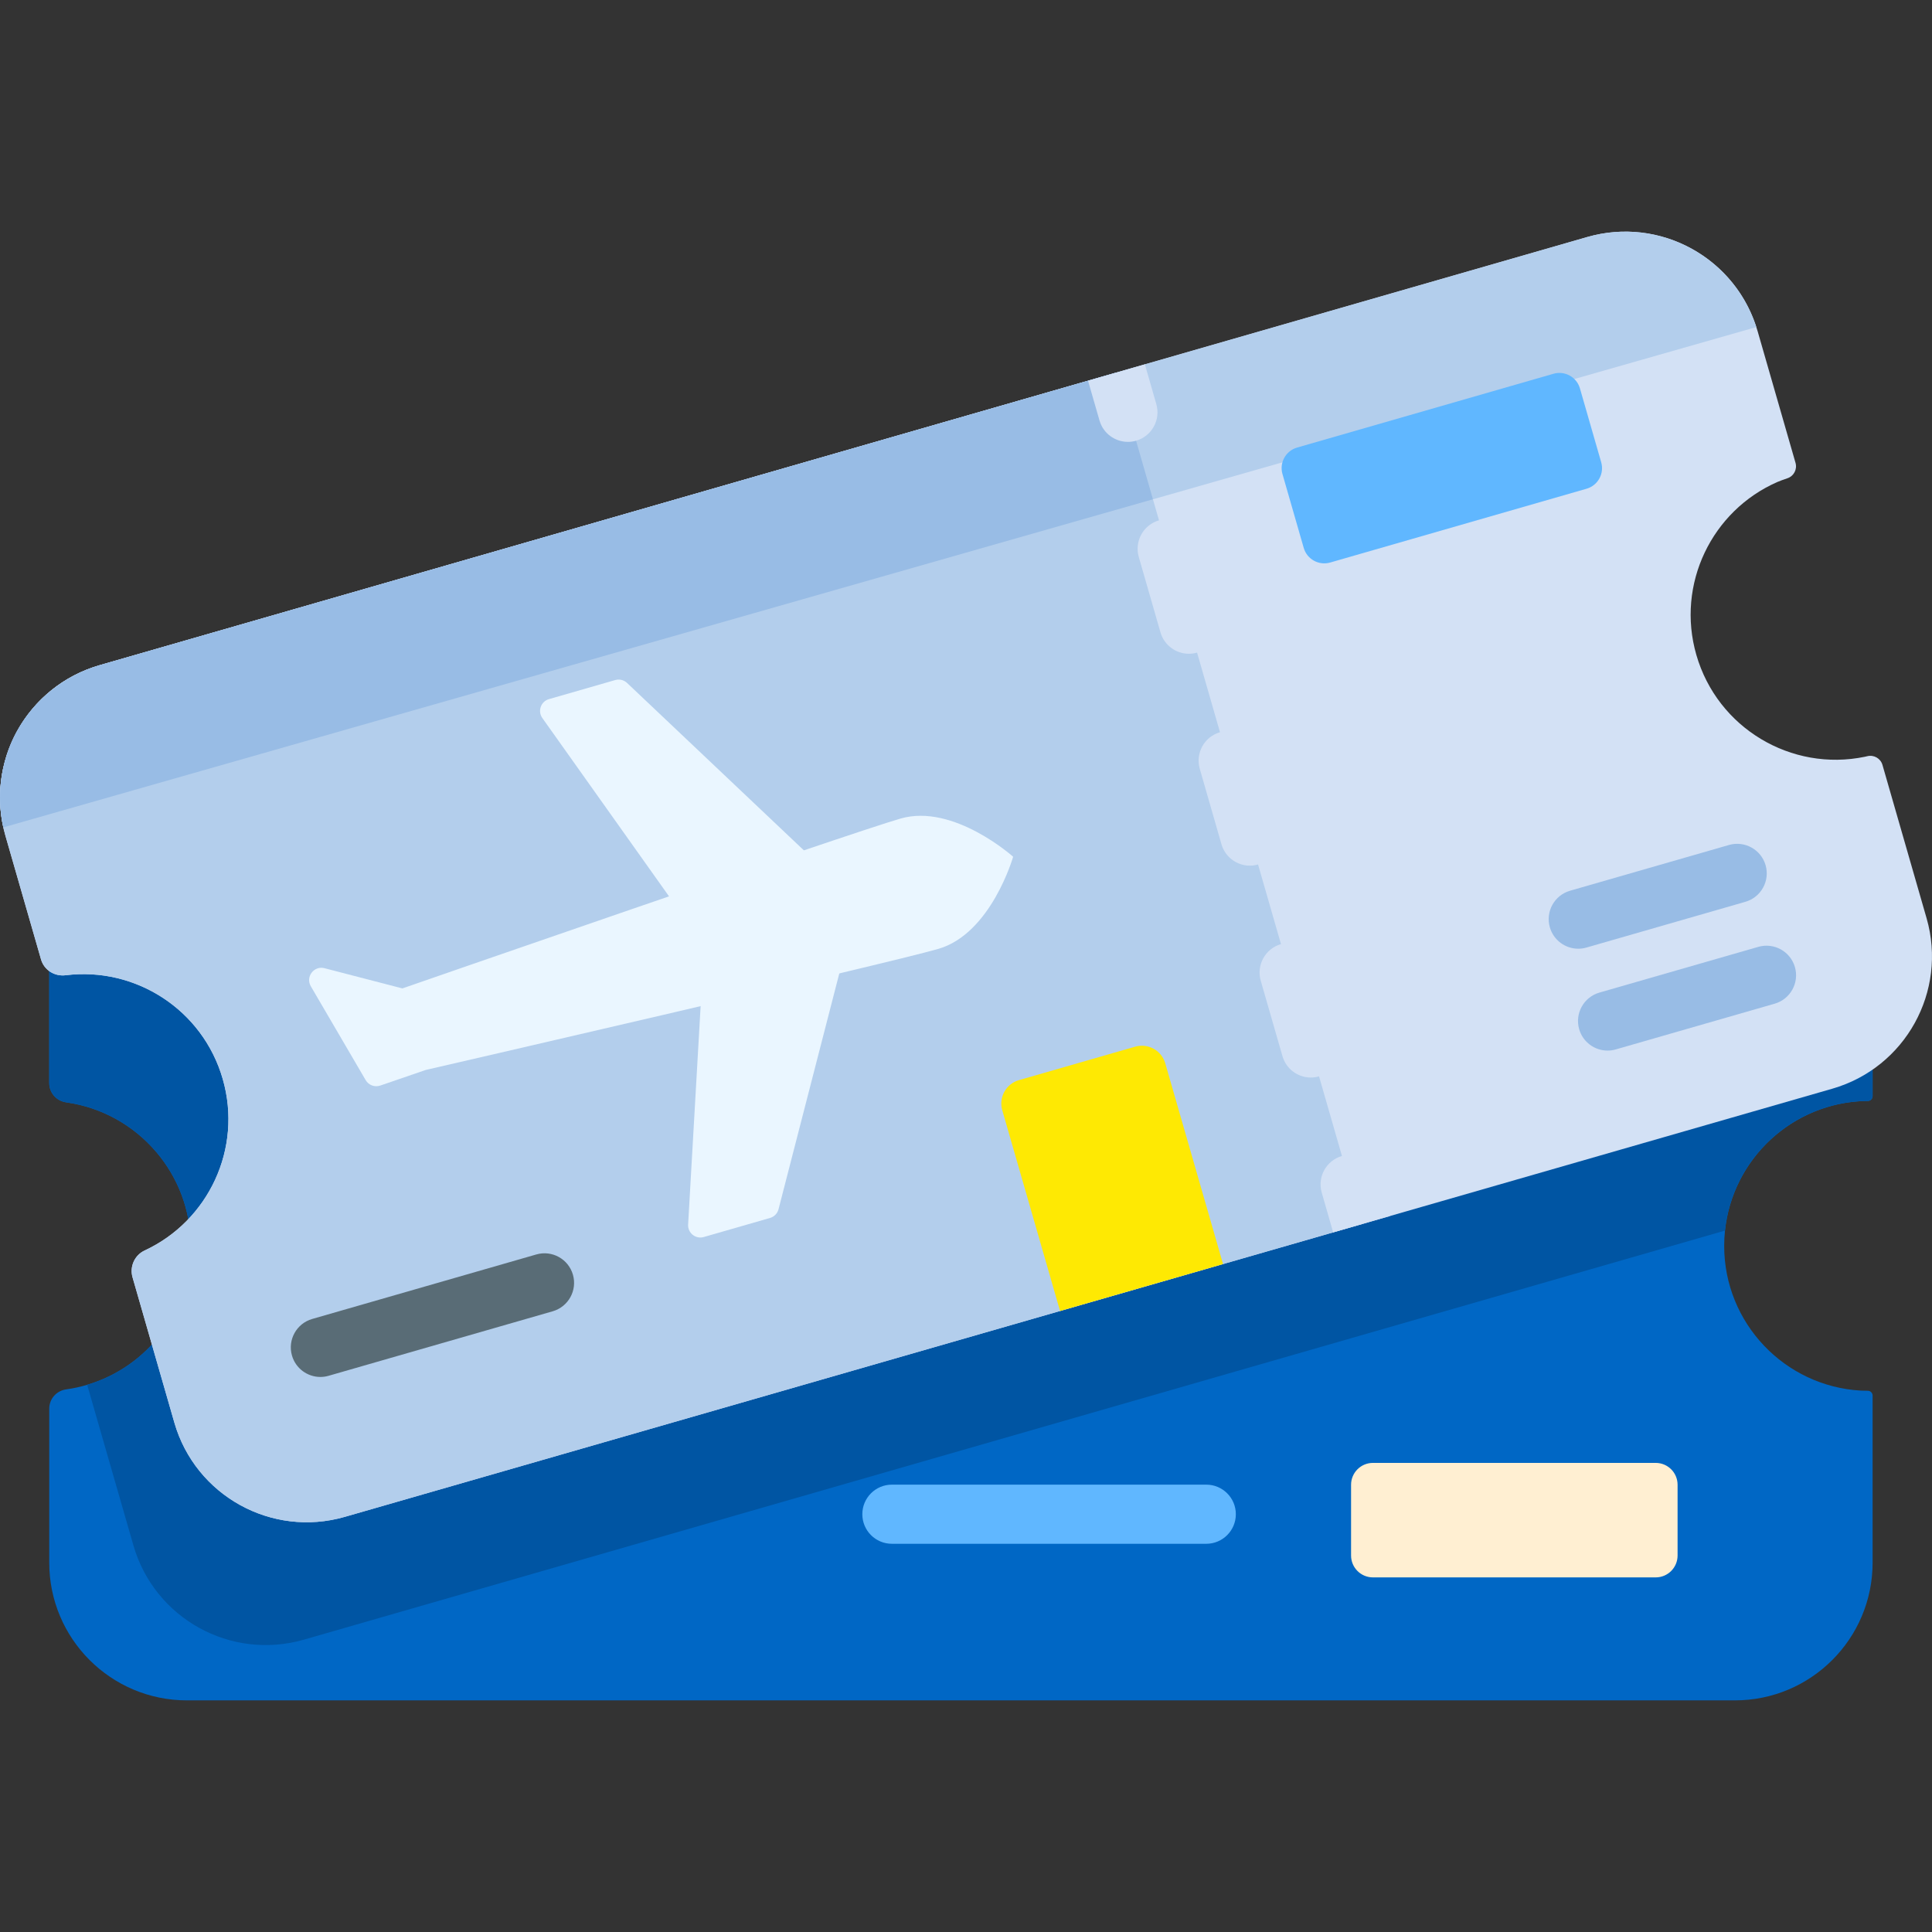<svg xmlns="http://www.w3.org/2000/svg" id="Capa_1" height="512" viewBox="0 0 489.999 489.999" width="512"><rect x="0" y="0" width="489.999" height="489.999" fill="#333333" stroke="none"/><g><path d="m437.493 312.107c-.126 1.269-.2 2.56-.2 3.871 0 19.603 15.359 35.635 34.694 36.714.365.02 1.094.032 1.74.038.67.005 1.209.55 1.209 1.22v42.37c0 19.294-15.641 34.935-34.935 34.935h-392.578c-19.294 0-34.935-15.641-34.935-34.935v-39.056c0-2.472 1.832-4.543 4.279-4.885 1.826-.255 3.609-.644 5.341-1.16 15.202-4.522 26.28-18.58 26.28-35.24 0-9.075-3.284-17.373-8.729-23.773-.021-.031-.052-.073-.094-.105-5.678-6.65-13.7-11.247-22.786-12.523-2.452-.345-4.292-2.411-4.292-4.888v-33.271c0-19.294 15.641-34.935 34.935-34.935h392.588c19.289 0 34.925 15.636 34.925 34.925v36.606c0 .667-.546 1.213-1.212 1.212-.222 0-.412 0-.506.002-18.602.423-33.812 14.66-35.724 32.878z" fill="#0067c5"></path><path d="m474.936 241.407v36.6c0 .67-.538 1.214-1.208 1.22-.666.006-1.428.019-1.809.041-18.01 1.037-32.558 15.045-34.425 32.839l-360.423 103.747c-18.548 5.34-37.894-5.371-43.234-23.909l-11.729-40.727c15.202-4.522 26.28-18.58 26.28-35.24 0-9.075-3.284-17.373-8.729-23.773-.021-.031-.052-.073-.094-.105-5.678-6.65-13.7-11.247-22.786-12.523-2.452-.345-4.292-2.411-4.292-4.888v-33.271c0-19.294 15.641-34.935 34.935-34.935h392.588c19.289 0 34.926 15.636 34.926 34.924z" fill="#0055a3"></path><path d="m464.72 276.119-112.18 32.29-14.42 4.15-250.67 72.15c-18.54 5.34-37.89-5.37-43.23-23.91l-10.604-36.84c-.783-2.72.514-5.622 3.081-6.814 16.147-7.503 24.875-25.844 19.793-43.485-5.069-17.627-22.188-28.524-39.841-26.313-2.803.351-5.463-1.305-6.245-4.019l-9.034-31.389c-5.33-18.54 5.37-37.9 23.91-43.23l250.67-72.15 14.42-4.15 112.18-32.29c18.54-5.34 37.89 5.36 43.23 23.9l9.606 33.372c.47 1.633-.422 3.35-2.03 3.898-.971.331-1.96.687-2.572.955-16.634 7.28-25.715 25.929-20.554 43.845 5.354 18.587 24.096 29.695 42.735 25.845.17-.035.39-.086.638-.147 1.665-.408 3.359.565 3.833 2.212l11.193 38.889c5.331 18.541-5.369 37.891-23.909 43.231z" fill="#d3e1f5"></path><path d="m445.443 82.956c-5.761-17.879-24.713-28.073-42.894-22.84l-377.271 108.59c-17.844 5.136-28.421 23.255-24.433 41.138z" fill="#b3ceec"></path><path d="m283.159 94.48 62.172 216.003-257.881 74.226c-18.539 5.336-37.894-5.367-43.23-23.906l-10.603-36.839c-.783-2.72.514-5.622 3.081-6.814 16.148-7.504 24.875-25.845 19.797-43.49-5.075-17.631-22.193-28.522-39.845-26.316-2.803.35-5.463-1.306-6.244-4.02l-9.034-31.387c-5.336-18.539 5.367-37.894 23.906-43.23z" fill="#b3ceec"></path><path d="m283.159 94.48-257.88 74.226c-11.259 3.258-21.18 12.614-24.141 24.765-1.361 5.212-1.533 10.798-.294 16.363.001.003.001.007.002.01l291.567-83.213z" fill="#98bce5"></path><g fill="#eaf6ff"><path d="m177.986 250.095-3.463 60.474c-.123 2.142 1.908 3.764 3.97 3.17l16.806-4.837c1.06-.305 1.879-1.148 2.154-2.215l17.003-65.97z"></path><path d="m172.631 231.491-35.082-49.38c-1.243-1.749-.385-4.202 1.677-4.796l16.806-4.837c1.06-.305 2.201-.027 3.002.731l49.472 46.836z"></path><path d="m102.055 250.686s112.934-39.221 126.37-43.088 28.53 9.694 28.53 9.694-5.575 19.511-19.011 23.378-129.94 30.686-129.94 30.686l-11.56 3.966c-1.403.481-2.95-.094-3.699-1.374l-13.914-23.805c-1.398-2.392.789-5.281 3.471-4.585z"></path></g><path d="m402.39 123.952-65.027 18.717c-2.877.828-5.881-.833-6.709-3.71l-5.393-18.738c-.828-2.877.833-5.881 3.71-6.709l65.027-18.717c2.877-.828 5.881.833 6.709 3.71l5.393 18.738c.828 2.878-.833 5.881-3.71 6.709z" fill="#60b7ff"></path><path d="m295.538 269.688 14.653 50.909-41.34 11.899-14.653-50.909c-.943-3.277.949-6.699 4.226-7.642l29.473-8.483c3.277-.943 6.698.949 7.641 4.226z" fill="#fee903"></path><path d="m419.925 400.062h-71.717c-3.064 0-5.547-2.483-5.547-5.547v-17.944c0-3.064 2.483-5.547 5.547-5.547h71.717c3.063 0 5.547 2.483 5.547 5.547v17.944c0 3.064-2.484 5.547-5.547 5.547z" fill="#ffefd2"></path><g><g><g><path d="m352.54 308.409-14.42 4.15-2.9-10.09c-1.15-3.98 1.15-8.14 5.13-9.28 3.97-1.15 8.14 1.15 9.28 5.13z" fill="#d3e1f5"></path></g><g><path d="m339.67 263.709-5.5-19.13c-1.15-3.98-5.31-6.28-9.28-5.13-3.98 1.14-6.28 5.3-5.14 9.28l5.51 19.13c.94 3.29 3.94 5.43 7.2 5.43.69 0 1.39-.1 2.08-.3 3.98-1.14 6.28-5.3 5.13-9.28zm-15.46-53.74-5.51-19.13c-1.15-3.98-5.3-6.27-9.28-5.13-3.98 1.15-6.28 5.3-5.13 9.28l5.5 19.13c.95 3.29 3.95 5.43 7.2 5.43.69 0 1.39-.1 2.08-.3 3.98-1.14 6.28-5.3 5.14-9.28zm-15.47-53.74-5.51-19.12c-1.14-3.98-5.31-6.28-9.28-5.14-3.98 1.15-6.28 5.31-5.13 9.29l5.5 19.12c.95 3.29 3.95 5.43 7.21 5.43.68 0 1.38-.09 2.07-.29 3.98-1.15 6.28-5.31 5.14-9.29z" fill="#d3e1f5"></path></g><g><path d="m288.14 111.779c-.69.2-1.39.29-2.08.29-3.26 0-6.26-2.14-7.2-5.42l-2.91-10.09 14.42-4.15 2.9 10.09c1.15 3.98-1.15 8.13-5.13 9.28z" fill="#d3e1f5"></path></g></g></g><g><path d="m400.278 240.616c-3.258 0-6.257-2.14-7.203-5.427-1.146-3.981 1.152-8.136 5.133-9.282l40.307-11.602c3.972-1.146 8.135 1.151 9.281 5.133 1.146 3.981-1.152 8.136-5.133 9.282l-40.307 11.602c-.692.199-1.39.294-2.078.294z" fill="#98bce5"></path></g><g><path d="m407.715 266.454c-3.258 0-6.257-2.14-7.203-5.428-1.146-3.98 1.152-8.136 5.133-9.282l40.307-11.601c3.973-1.146 8.135 1.151 9.281 5.133 1.146 3.98-1.152 8.136-5.133 9.282l-40.307 11.601c-.693.2-1.392.295-2.078.295z" fill="#98bce5"></path></g><g><path d="m81.253 349.228c-3.258 0-6.257-2.14-7.203-5.427-1.146-3.981 1.152-8.136 5.133-9.282l56.843-16.361c3.973-1.145 8.136 1.151 9.281 5.133 1.146 3.981-1.152 8.136-5.133 9.282l-56.843 16.361c-.693.199-1.391.294-2.078.294z" fill="#596c76"></path></g><g><path d="m305.938 391.54h-79.732c-4.143 0-7.5-3.358-7.5-7.5s3.357-7.5 7.5-7.5h79.732c4.143 0 7.5 3.358 7.5 7.5s-3.357 7.5-7.5 7.5z" fill="#60b7ff"></path></g></g></svg>